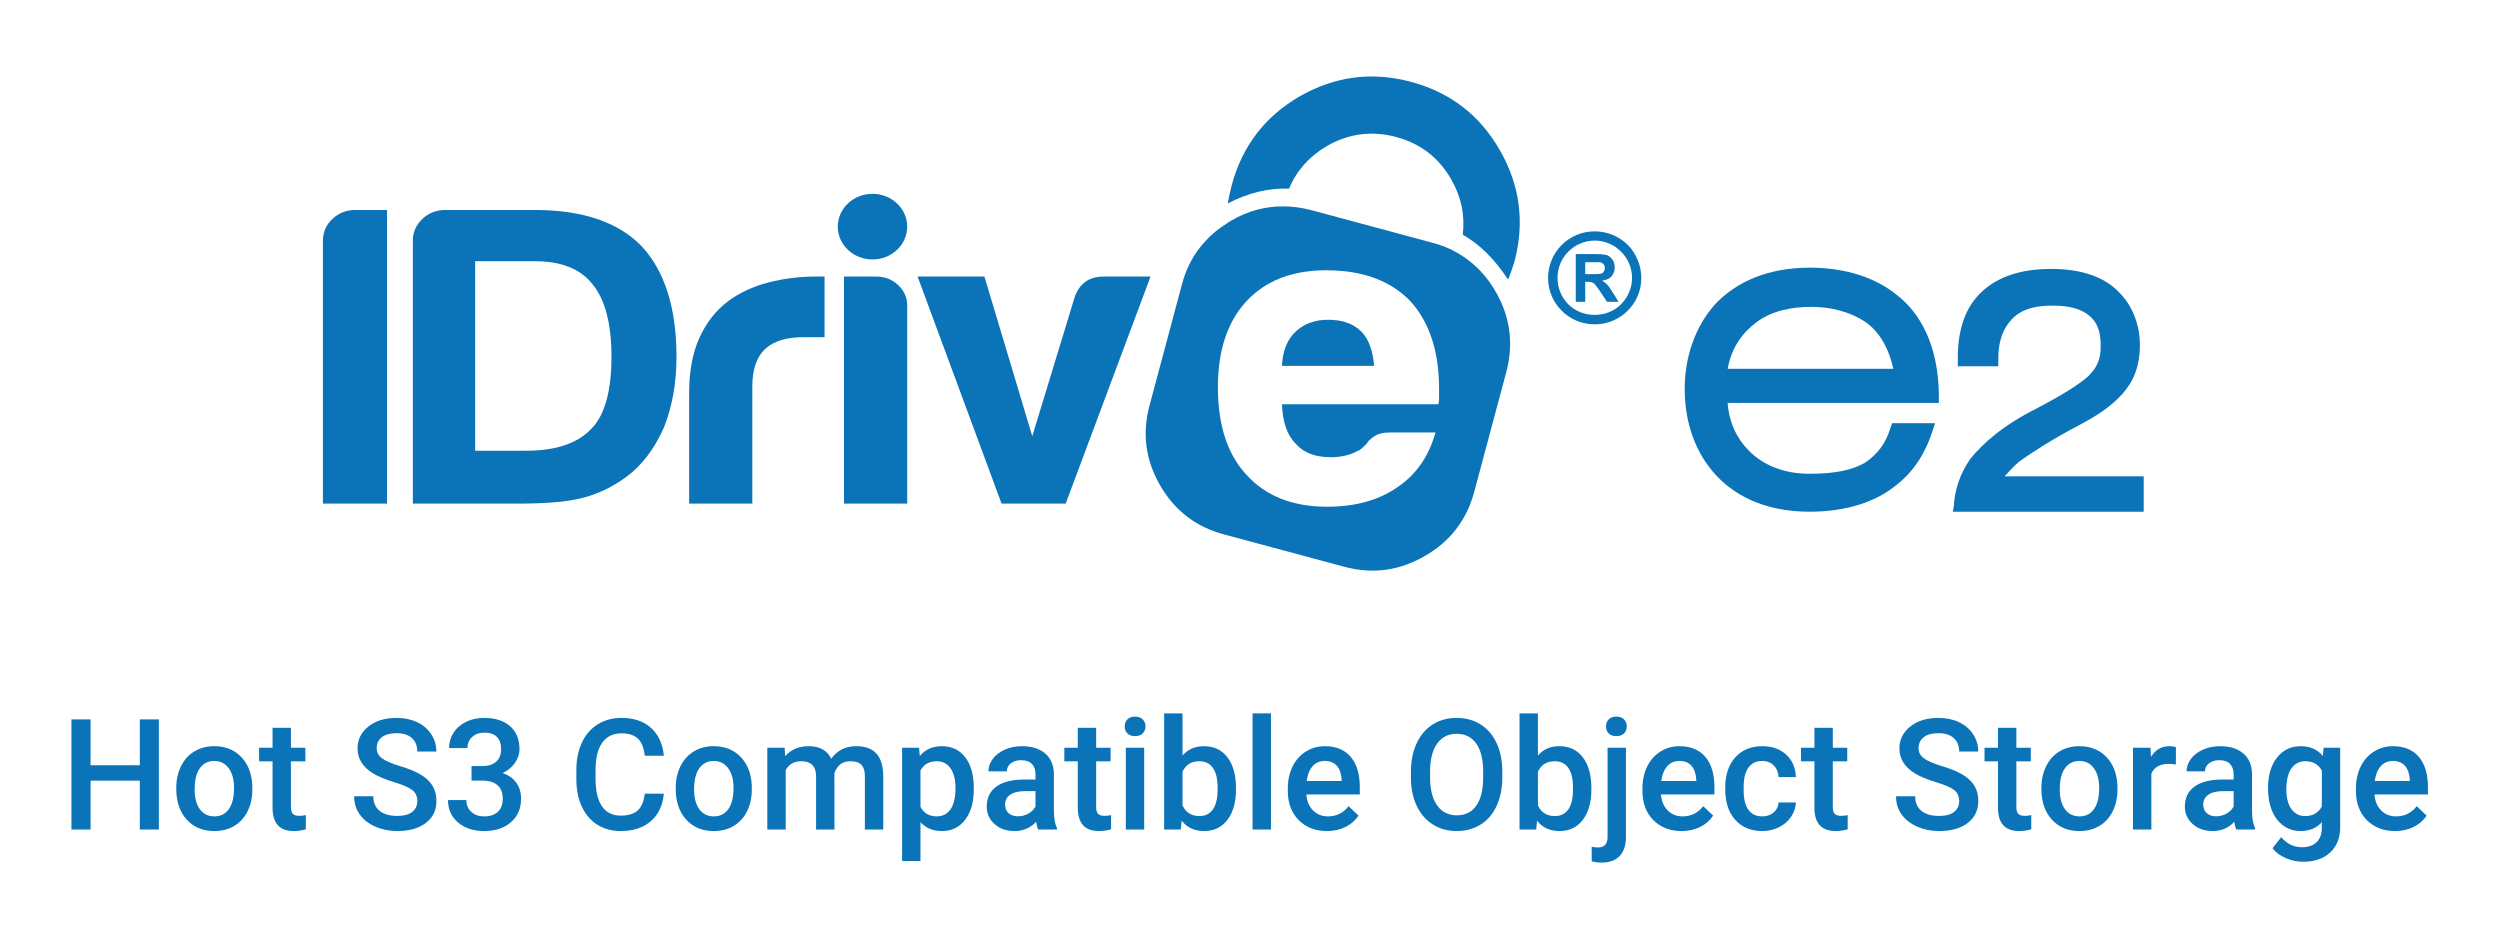 <?xml version="1.0" encoding="UTF-8" standalone="no"?>
<svg
   version="1.1"
   id="svg2"
   xml:space="preserve"
   viewBox="0 0 473.333 180"
   xmlns="http://www.w3.org/2000/svg"
   xmlns:svg="http://www.w3.org/2000/svg"><defs
     id="defs6"><clipPath
       clipPathUnits="userSpaceOnUse"
       id="clipPath16"><path
         d="M 0,135 H 355 V 0 H 0 Z"
         id="path14" /></clipPath></defs><g
     id="g8"
     transform="matrix(1.333,0,0,-1.333,0,180)"><g
       id="g10"><g
         id="g12"
         clip-path="url(#clipPath16)"><g
           id="g18"
           transform="translate(268.92,82.648)"><path
             d="m 0,0 h -23.528 c 0.539,3.053 2.155,5.208 4.131,6.645 2.155,1.617 5.029,2.156 7.723,2.156 2.873,0 5.568,-0.719 7.723,-2.156 C -2.155,5.388 -0.718,3.233 0,0 m 0.359,10.597 c -3.592,2.873 -8.261,3.771 -12.213,3.771 -5.927,0 -10.417,-1.975 -13.47,-5.208 -2.874,-3.233 -4.31,-7.544 -4.31,-12.034 0,-3.951 1.077,-8.261 3.951,-11.674 2.873,-3.412 7.364,-5.747 13.829,-5.747 5.209,0 9.34,1.437 12.034,3.592 2.873,2.155 4.49,5.029 5.388,7.902 l 0.359,1.078 H 4.849 -0.18 l -0.179,-0.539 c -0.719,-2.335 -1.796,-3.771 -3.592,-5.029 -1.796,-1.077 -4.311,-1.616 -7.903,-1.616 -3.771,0 -6.645,1.257 -8.621,3.233 -1.796,1.796 -2.873,4.131 -3.053,6.825 H 6.466 v 0.898 c 0,7.004 -2.515,11.854 -6.107,14.548"
             style="fill:#0b73b8;fill-opacity:1;fill-rule:nonzero;stroke:none"
             id="path20" /></g><g
           id="g22"
           transform="translate(304.481,67.382)"><path
             d="m 0,0 h -0.898 -18.858 c 0.539,0.539 1.077,1.257 2.155,2.155 1.796,1.257 4.49,3.053 8.621,5.209 2.335,1.257 4.31,2.514 5.927,4.31 1.616,1.796 2.514,3.951 2.514,7.005 0,2.514 -0.898,5.388 -2.873,7.363 -1.976,2.156 -5.209,3.413 -9.699,3.413 -4.31,0 -7.543,-1.078 -9.878,-3.233 -2.335,-2.155 -3.413,-5.388 -3.413,-9.339 v -0.36 -0.898 h 5.748 v 1.078 c 0,1.796 0.359,3.592 1.437,5.029 1.077,1.437 2.694,2.514 6.286,2.514 2.514,0 4.13,-0.538 5.208,-1.436 1.078,-0.898 1.616,-2.156 1.616,-4.311 0,-1.976 -0.538,-3.053 -1.796,-4.31 -1.436,-1.258 -3.771,-2.694 -7.184,-4.49 -5.029,-2.515 -7.723,-5.029 -9.519,-7.185 -1.616,-2.334 -2.155,-4.49 -2.334,-6.286 v -0.359 l -0.18,-0.898 H 0 Z"
             style="fill:#0b73b8;fill-opacity:1;fill-rule:nonzero;stroke:none"
             id="path24" /></g><g
           id="g26"
           transform="translate(226.616,96.099)"><path
             d="m 0,0 c -0.13,-0.001 -0.273,-0.001 -0.435,-0.001 h -1.023 v 1.696 h 1.087 0.32 0.672 C 0.844,1.661 1.004,1.565 1.132,1.406 1.261,1.277 1.324,1.086 1.324,0.862 1.324,0.67 1.261,0.479 1.164,0.35 1.1,0.222 0.974,0.126 0.78,0.063 0.659,0.033 0.386,0.002 0,0 m 1.676,-1.505 c -0.191,0.224 -0.447,0.384 -0.736,0.576 0.609,0.096 1.055,0.288 1.344,0.608 0.288,0.352 0.447,0.767 0.447,1.279 0,0.384 -0.095,0.737 -0.288,1.055 C 2.22,2.334 1.964,2.558 1.644,2.685 1.324,2.781 0.78,2.845 0.076,2.845 h -0.127 -2.75 v -6.781 h 1.343 v 2.846 h 0.286 c 0.322,0 0.545,-0.031 0.705,-0.095 0.128,-0.033 0.256,-0.127 0.384,-0.256 C 0.045,-1.6 0.3,-1.921 0.653,-2.464 l 0.991,-1.472 h 1.632 l -0.833,1.343 c -0.32,0.513 -0.575,0.896 -0.767,1.088"
             style="fill:#0b73b8;fill-opacity:1;fill-rule:nonzero;stroke:none"
             id="path28" /></g><g
           id="g30"
           transform="translate(230.243,91.811)"><path
             d="m 0,0 c -0.959,-0.959 -2.271,-1.503 -3.743,-1.503 -1.439,0 -2.782,0.544 -3.741,1.503 -0.961,0.96 -1.536,2.302 -1.536,3.742 0,1.472 0.575,2.783 1.536,3.742 0.959,0.96 2.302,1.568 3.741,1.568 C -2.271,9.052 -0.959,8.444 0,7.484 0.958,6.525 1.567,5.214 1.567,3.742 1.567,2.302 0.958,0.96 0,0 m 0.958,8.444 c -1.213,1.183 -2.878,1.919 -4.701,1.919 -1.823,0 -3.486,-0.736 -4.668,-1.919 -1.216,-1.215 -1.952,-2.879 -1.952,-4.702 0,-1.822 0.736,-3.454 1.952,-4.67 1.182,-1.182 2.845,-1.918 4.668,-1.918 1.823,0 3.488,0.736 4.67,1.918 1.216,1.184 1.952,2.848 1.952,4.67 0,1.823 -0.736,3.487 -1.921,4.702"
             style="fill:#0b73b8;fill-opacity:1;fill-rule:nonzero;stroke:none"
             id="path32" /></g><g
           id="g34"
           transform="translate(47.213,103.936)"><path
             d="M 0,0 C -0.899,-0.848 -1.347,-1.878 -1.347,-3.091 V -40.434 H 7.758 V 1.273 H 3.269 C 1.988,1.273 0.897,0.85 0,0"
             style="fill:#0b73b8;fill-opacity:1;fill-rule:nonzero;stroke:none"
             id="path36" /></g><g
           id="g38"
           transform="translate(84.031,74.171)"><path
             d="m 0,0 c -1.968,-2.103 -5.046,-3.154 -9.233,-3.154 h -7.31 v 26.918 h 8.463 c 3.762,0 6.497,-1.092 8.208,-3.273 C 1.923,18.307 2.82,14.871 2.82,10.184 2.82,5.334 1.88,1.94 0,0 m -8.08,31.038 h -12.695 c -1.281,0 -2.372,-0.424 -3.269,-1.274 -0.898,-0.848 -1.347,-1.878 -1.347,-3.091 v -37.342 h 14.875 c 4.188,0 7.31,0.281 9.361,0.848 2.137,0.565 4.147,1.535 6.028,2.909 2.222,1.617 4.017,3.959 5.386,7.032 1.195,2.991 1.795,6.345 1.795,10.064 0,6.951 -1.667,12.204 -5.002,15.761 -3.333,3.396 -8.378,5.093 -15.132,5.093"
             style="fill:#0b73b8;fill-opacity:1;fill-rule:nonzero;stroke:none"
             id="path40" /></g><g
           id="g42"
           transform="translate(115.833,95.752)"><path
             d="m 0,0 c -2.307,0 -4.552,-0.285 -6.732,-0.849 -2.18,-0.567 -4.083,-1.455 -5.706,-2.667 -1.712,-1.293 -3.058,-3.012 -4.039,-5.152 -0.984,-2.144 -1.475,-4.791 -1.475,-7.943 V -32.25 h 8.976 v 16.608 c 0,2.427 0.598,4.204 1.796,5.337 1.196,1.131 3.034,1.697 5.514,1.697 H 1.283 L 1.283,0 H 0.642 Z"
             style="fill:#0b73b8;fill-opacity:1;fill-rule:nonzero;stroke:none"
             id="path44" /></g><g
           id="g46"
           transform="translate(124.493,95.752)"><path
             d="m 0,0 h -4.616 v -32.25 h 8.977 v 28.128 c 0,1.131 -0.429,2.101 -1.282,2.91 C 2.222,-0.406 1.196,0 0,0"
             style="fill:#0b73b8;fill-opacity:1;fill-rule:nonzero;stroke:none"
             id="path48" /></g><g
           id="g50"
           transform="translate(156.749,95.752)"><path
             d="M 0,0 C -2.051,0 -3.422,-0.97 -4.104,-2.91 L -10.13,-22.673 -16.927,0 h -9.49 l 11.926,-32.25 h 9.104 L 6.668,0 Z"
             style="fill:#0b73b8;fill-opacity:1;fill-rule:nonzero;stroke:none"
             id="path52" /></g><g
           id="g54"
           transform="translate(123.924,107.504)"><path
             d="m 0,0 c -2.723,0 -4.929,-2.086 -4.929,-4.661 0,-2.574 2.206,-4.66 4.929,-4.66 2.723,0 4.93,2.086 4.93,4.66 C 4.93,-2.086 2.723,0 0,0"
             style="fill:#0b73b8;fill-opacity:1;fill-rule:nonzero;stroke:none"
             id="path56" /></g><g
           id="g58"
           transform="translate(213.001,113.748)"><path
             d="m 0,0 c -2.845,4.959 -7.049,8.181 -12.613,9.666 -5.563,1.486 -10.799,0.78 -15.784,-2.064 -4.958,-2.87 -8.18,-7.099 -9.666,-12.662 -0.226,-0.856 -0.403,-1.712 -0.554,-2.543 2.947,1.51 5.866,2.216 8.71,2.09 1.058,2.567 2.87,4.581 5.388,6.067 3.07,1.762 6.343,2.19 9.793,1.283 3.448,-0.931 6.066,-2.919 7.828,-5.991 1.46,-2.517 1.989,-5.135 1.662,-7.905 2.367,-1.309 4.506,-3.449 6.445,-6.368 0.328,0.83 0.628,1.686 0.907,2.593 C 3.574,-10.271 2.894,-4.985 0,0"
             style="fill:#0b73b8;fill-opacity:1;fill-rule:evenodd;stroke:none"
             id="path60" /></g><g
           id="g62"
           transform="translate(204.4,78.946)"><path
             d="M 0,0 V -0.485 C 0,-0.89 -0.042,-1.173 -0.126,-1.334 h -22.186 c 0.083,-2.506 0.725,-4.365 1.924,-5.577 1.109,-1.294 2.778,-1.94 5.001,-1.94 1.453,0 2.693,0.282 3.718,0.848 0.257,0.08 0.491,0.222 0.707,0.425 0.212,0.201 0.447,0.425 0.704,0.667 0.085,0.242 0.405,0.565 0.963,0.969 0.555,0.404 1.345,0.606 2.372,0.606 h 6.411 c -0.941,-3.393 -2.737,-5.982 -5.386,-7.759 -2.65,-1.86 -5.985,-2.789 -10.003,-2.789 -4.872,0 -8.677,1.495 -11.414,4.487 -2.734,2.909 -4.102,7.072 -4.102,12.488 0,5.171 1.325,9.215 3.975,12.124 2.735,2.99 6.54,4.486 11.413,4.486 5.13,0 9.106,-1.454 11.926,-4.364 C -1.368,10.345 0,6.184 0,0.848 Z m 8.524,13.756 c -0.15,0.302 -0.301,0.604 -0.478,0.881 -0.175,0.327 -0.352,0.63 -0.552,0.906 -1.259,1.913 -2.846,3.424 -4.733,4.532 -1.158,0.705 -2.417,1.208 -3.802,1.56 l -17.118,4.607 c -1.335,0.352 -2.643,0.529 -3.928,0.529 -2.593,0.025 -5.06,-0.63 -7.476,-2.039 -0.227,-0.126 -0.453,-0.277 -0.654,-0.429 -1.158,-0.729 -2.14,-1.535 -2.996,-2.491 -1.586,-1.687 -2.694,-3.752 -3.322,-6.168 l -4.582,-17.118 c -1.083,-3.978 -0.579,-7.779 1.484,-11.354 2.066,-3.599 5.111,-5.941 9.114,-6.998 l 17.143,-4.607 c 3.977,-1.057 7.754,-0.529 11.328,1.535 3.6,2.064 5.941,5.086 7.024,9.063 L 9.557,3.283 c 0.957,3.676 0.629,7.15 -1.033,10.473"
             style="fill:#0b73b8;fill-opacity:1;fill-rule:evenodd;stroke:none"
             id="path64" /></g><g
           id="g66"
           transform="translate(188.629,89.616)"><path
             d="M 0,0 C -1.882,0 -3.42,-0.566 -4.617,-1.697 -5.816,-2.831 -6.458,-4.447 -6.54,-6.548 H 6.539 C 6.367,-4.365 5.77,-2.749 4.744,-1.697 3.632,-0.566 2.049,0 0,0"
             style="fill:#0b73b8;fill-opacity:1;fill-rule:evenodd;stroke:none"
             id="path68" /></g><g
           id="g70"
           transform="translate(22.565,17.21)"><path
             d="M 0,0 H -2.707 V 6.939 H -9.7 V 0 h -2.718 V 15.641 H -9.7 v -6.51 h 6.993 v 6.51 H 0 Z"
             style="fill:#0b73b8;fill-opacity:1;fill-rule:nonzero;stroke:none"
             id="path72" /></g><g
           id="g74"
           transform="translate(27.646,22.903)"><path
             d="m 0,0 c 0,-1.196 0.247,-2.133 0.741,-2.809 0.494,-0.677 1.182,-1.015 2.063,-1.015 0.881,0 1.566,0.344 2.057,1.031 0.49,0.688 0.736,1.693 0.736,3.019 C 5.597,1.4 5.344,2.331 4.839,3.019 4.334,3.706 3.648,4.05 2.782,4.05 1.93,4.05 1.253,3.711 0.752,3.035 0.25,2.357 0,1.347 0,0 m -2.61,0.226 c 0,1.138 0.225,2.165 0.676,3.077 0.452,0.914 1.085,1.615 1.902,2.105 C 0.784,5.899 1.722,6.145 2.782,6.145 4.351,6.145 5.624,5.64 6.601,4.63 7.579,3.62 8.106,2.281 8.186,0.612 L 8.196,0 c 0,-1.146 -0.22,-2.17 -0.66,-3.072 C 7.095,-3.975 6.465,-4.673 5.645,-5.167 4.825,-5.661 3.878,-5.908 2.804,-5.908 c -1.64,0 -2.953,0.546 -3.937,1.638 -0.985,1.092 -1.477,2.547 -1.477,4.367 z"
             style="fill:#0b73b8;fill-opacity:1;fill-rule:nonzero;stroke:none"
             id="path76" /></g><g
           id="g78"
           transform="translate(41.321,31.658)"><path
             d="M 0,0 V -2.825 H 2.052 V -4.759 H 0 v -6.488 c 0,-0.444 0.087,-0.765 0.263,-0.961 0.175,-0.197 0.489,-0.296 0.94,-0.296 0.301,0 0.605,0.036 0.913,0.108 v -2.02 c -0.595,-0.165 -1.167,-0.247 -1.719,-0.247 -2.005,0 -3.007,1.106 -3.007,3.319 v 6.585 h -1.912 v 1.934 h 1.912 l 0,2.825 z"
             style="fill:#0b73b8;fill-opacity:1;fill-rule:nonzero;stroke:none"
             id="path80" /></g><g
           id="g82"
           transform="translate(59.272,21.238)"><path
             d="m 0,0 c 0,0.687 -0.242,1.218 -0.725,1.59 -0.483,0.372 -1.356,0.748 -2.616,1.128 -1.261,0.38 -2.263,0.802 -3.008,1.267 -1.425,0.896 -2.137,2.063 -2.137,3.502 0,1.261 0.513,2.299 1.541,3.116 1.028,0.816 2.362,1.224 4.002,1.224 1.088,0 2.058,-0.2 2.911,-0.601 C 0.82,10.824 1.489,10.253 1.977,9.513 2.463,8.771 2.707,7.949 2.707,7.047 H 0 c 0,0.816 -0.256,1.456 -0.768,1.917 -0.512,0.463 -1.245,0.693 -2.197,0.693 -0.888,0 -1.577,-0.189 -2.068,-0.569 -0.49,-0.38 -0.736,-0.909 -0.736,-1.59 0,-0.573 0.265,-1.051 0.795,-1.435 C -4.444,5.681 -3.57,5.309 -2.353,4.946 -1.135,4.585 -0.158,4.173 0.58,3.712 1.317,3.249 1.858,2.72 2.202,2.122 2.546,1.523 2.718,0.823 2.718,0.021 c 0,-1.303 -0.5,-2.339 -1.499,-3.11 -0.999,-0.769 -2.354,-1.154 -4.066,-1.154 -1.132,0 -2.172,0.209 -3.12,0.629 -0.95,0.418 -1.687,0.997 -2.213,1.734 -0.527,0.737 -0.79,1.597 -0.79,2.578 h 2.718 c 0,-0.887 0.294,-1.575 0.881,-2.062 0.587,-0.488 1.429,-0.731 2.524,-0.731 0.946,0 1.656,0.192 2.133,0.574 C -0.238,-1.137 0,-0.63 0,0"
             style="fill:#0b73b8;fill-opacity:1;fill-rule:nonzero;stroke:none"
             id="path84" /></g><g
           id="g86"
           transform="translate(66.974,26.223)"><path
             d="M 0,0 H 1.59 C 2.392,0.007 3.027,0.215 3.497,0.623 3.965,1.031 4.2,1.622 4.2,2.396 4.2,3.141 4.005,3.719 3.615,4.13 3.224,4.542 2.628,4.748 1.826,4.748 1.124,4.748 0.548,4.546 0.097,4.142 -0.354,3.736 -0.58,3.208 -0.58,2.557 h -2.61 c 0,0.801 0.212,1.532 0.639,2.191 0.426,0.659 1.02,1.173 1.783,1.542 0.763,0.368 1.617,0.553 2.562,0.553 1.561,0 2.788,-0.393 3.679,-1.176 C 6.365,4.882 6.811,3.792 6.811,2.396 6.811,1.693 6.586,1.033 6.139,0.413 5.691,-0.206 5.113,-0.673 4.404,-0.988 c 0.86,-0.294 1.513,-0.756 1.961,-1.386 0.447,-0.63 0.671,-1.382 0.671,-2.256 0,-1.403 -0.482,-2.52 -1.445,-3.351 -0.963,-0.832 -2.229,-1.247 -3.797,-1.247 -1.504,0 -2.736,0.402 -3.695,1.204 -0.96,0.801 -1.44,1.869 -1.44,3.201 h 2.611 c 0,-0.688 0.23,-1.246 0.692,-1.676 0.462,-0.43 1.083,-0.645 1.864,-0.645 0.809,0 1.446,0.215 1.912,0.645 0.466,0.43 0.699,1.053 0.699,1.869 0,0.823 -0.244,1.457 -0.731,1.901 -0.487,0.445 -1.21,0.666 -2.17,0.666 l -1.536,0 z"
             style="fill:#0b73b8;fill-opacity:1;fill-rule:nonzero;stroke:none"
             id="path88" /></g><g
           id="g90"
           transform="translate(94.291,22.302)"><path
             d="m 0,0 c -0.158,-1.669 -0.773,-2.971 -1.848,-3.904 -1.074,-0.936 -2.503,-1.403 -4.286,-1.403 -1.246,0 -2.344,0.295 -3.292,0.887 -0.949,0.59 -1.681,1.43 -2.197,2.519 -0.516,1.089 -0.784,2.352 -0.806,3.792 v 1.461 c 0,1.475 0.262,2.775 0.784,3.899 0.523,1.124 1.273,1.991 2.251,2.6 0.977,0.608 2.107,0.913 3.389,0.913 1.726,0 3.115,-0.467 4.168,-1.403 C -0.784,8.428 -0.172,7.104 0,5.393 H -2.707 C -2.836,6.517 -3.164,7.328 -3.69,7.826 -4.216,8.323 -4.988,8.572 -6.005,8.572 -7.187,8.572 -8.094,8.141 -8.728,7.276 -9.362,6.413 -9.686,5.146 -9.7,3.476 V 2.089 c 0,-1.692 0.302,-2.983 0.908,-3.871 0.604,-0.889 1.491,-1.333 2.658,-1.333 1.067,0 1.869,0.24 2.406,0.719 0.538,0.48 0.877,1.279 1.021,2.396 z"
             style="fill:#0b73b8;fill-opacity:1;fill-rule:nonzero;stroke:none"
             id="path92" /></g><g
           id="g94"
           transform="translate(98.588,22.903)"><path
             d="m 0,0 c 0,-1.196 0.247,-2.133 0.741,-2.809 0.494,-0.677 1.182,-1.015 2.063,-1.015 0.881,0 1.566,0.344 2.057,1.031 0.49,0.688 0.736,1.693 0.736,3.019 C 5.597,1.4 5.344,2.331 4.839,3.019 4.334,3.706 3.648,4.05 2.782,4.05 1.93,4.05 1.253,3.711 0.752,3.035 0.25,2.357 0,1.347 0,0 m -2.61,0.226 c 0,1.138 0.225,2.165 0.676,3.077 0.452,0.914 1.085,1.615 1.902,2.105 C 0.784,5.899 1.722,6.145 2.782,6.145 4.351,6.145 5.624,5.64 6.601,4.63 7.579,3.62 8.106,2.281 8.186,0.612 L 8.196,0 c 0,-1.146 -0.22,-2.17 -0.66,-3.072 C 7.095,-3.975 6.465,-4.673 5.645,-5.167 4.825,-5.661 3.878,-5.908 2.804,-5.908 c -1.64,0 -2.953,0.546 -3.937,1.638 -0.985,1.092 -1.477,2.547 -1.477,4.367 z"
             style="fill:#0b73b8;fill-opacity:1;fill-rule:nonzero;stroke:none"
             id="path96" /></g><g
           id="g98"
           transform="translate(111.446,28.833)"><path
             d="m 0,0 0.075,-1.214 c 0.817,0.952 1.934,1.429 3.352,1.429 1.553,0 2.617,-0.595 3.19,-1.783 0.845,1.188 2.034,1.783 3.567,1.783 1.281,0 2.235,-0.355 2.862,-1.064 0.627,-0.709 0.947,-1.755 0.962,-3.136 v -7.638 h -2.611 v 7.562 c 0,0.738 -0.161,1.279 -0.483,1.623 -0.322,0.343 -0.856,0.515 -1.601,0.515 -0.594,0 -1.079,-0.159 -1.455,-0.477 -0.376,-0.32 -0.639,-0.737 -0.79,-1.252 l 0.011,-7.971 h -2.61 v 7.648 c -0.036,1.369 -0.735,2.052 -2.095,2.052 -1.046,0 -1.787,-0.426 -2.224,-1.278 v -8.422 H -2.46 L -2.46,0 Z"
             style="fill:#0b73b8;fill-opacity:1;fill-rule:nonzero;stroke:none"
             id="path100" /></g><g
           id="g102"
           transform="translate(135.713,23.129)"><path
             d="m 0,0 c 0,1.16 -0.231,2.08 -0.693,2.761 -0.462,0.68 -1.122,1.02 -1.982,1.02 -1.067,0 -1.833,-0.44 -2.299,-1.321 v -5.156 c 0.473,-0.903 1.246,-1.354 2.321,-1.354 0.83,0 1.48,0.335 1.949,1.004 C -0.235,-2.376 0,-1.36 0,0 m 2.6,-0.226 c 0,-1.797 -0.409,-3.231 -1.225,-4.302 -0.816,-1.071 -1.912,-1.606 -3.287,-1.606 -1.275,0 -2.296,0.419 -3.062,1.257 v -5.511 h -2.61 V 5.704 h 2.406 L -5.07,4.522 c 0.766,0.931 1.808,1.397 3.126,1.397 1.418,0 2.529,-0.528 3.335,-1.584 C 2.197,3.278 2.6,1.812 2.6,-0.064 Z"
             style="fill:#0b73b8;fill-opacity:1;fill-rule:nonzero;stroke:none"
             id="path104" /></g><g
           id="g106"
           transform="translate(144.597,19.09)"><path
             d="M 0,0 C 0.516,0 1,0.125 1.456,0.376 1.91,0.627 2.252,0.963 2.481,1.386 V 3.577 H 1.074 C 0.107,3.577 -0.62,3.409 -1.106,3.072 -1.594,2.735 -1.837,2.26 -1.837,1.644 c 0,-0.501 0.167,-0.901 0.5,-1.198 C -1.004,0.148 -0.559,0 0,0 m 2.868,-1.88 c -0.115,0.222 -0.215,0.584 -0.301,1.085 -0.831,-0.866 -1.847,-1.3 -3.05,-1.3 -1.168,0 -2.121,0.333 -2.858,0.999 -0.738,0.666 -1.106,1.49 -1.106,2.471 0,1.239 0.46,2.189 1.38,2.853 0.92,0.662 2.236,0.993 3.948,0.993 h 1.6 V 5.983 C 2.481,6.585 2.313,7.066 1.977,7.429 1.64,7.79 1.128,7.971 0.44,7.971 -0.154,7.971 -0.641,7.822 -1.021,7.524 -1.4,7.228 -1.59,6.85 -1.59,6.392 H -4.2 c 0,0.637 0.211,1.233 0.634,1.789 0.422,0.554 0.997,0.989 1.724,1.304 0.726,0.316 1.537,0.473 2.433,0.473 1.36,0 2.445,-0.342 3.255,-1.025 C 4.655,8.248 5.07,7.287 5.092,6.048 V 0.806 c 0,-1.046 0.146,-1.88 0.44,-2.503 V -1.88 Z"
             style="fill:#0b73b8;fill-opacity:1;fill-rule:nonzero;stroke:none"
             id="path108" /></g><g
           id="g110"
           transform="translate(155.693,31.658)"><path
             d="M 0,0 V -2.825 H 2.052 V -4.759 H 0 v -6.488 c 0,-0.444 0.087,-0.765 0.263,-0.961 0.175,-0.197 0.489,-0.296 0.94,-0.296 0.301,0 0.605,0.036 0.913,0.108 v -2.02 c -0.595,-0.165 -1.167,-0.247 -1.719,-0.247 -2.005,0 -3.007,1.106 -3.007,3.319 v 6.585 h -1.912 v 1.934 h 1.912 l 0,2.825 z"
             style="fill:#0b73b8;fill-opacity:1;fill-rule:nonzero;stroke:none"
             id="path112" /></g><path
           d="m 162.515,17.21 h -2.61 v 11.623 h 2.61 z m -2.772,14.642 c 0,0.401 0.127,0.734 0.382,0.999 0.253,0.264 0.617,0.397 1.09,0.397 0.472,0 0.838,-0.133 1.096,-0.397 0.257,-0.265 0.386,-0.598 0.386,-0.999 0,-0.394 -0.129,-0.722 -0.386,-0.984 -0.258,-0.261 -0.624,-0.391 -1.096,-0.391 -0.473,0 -0.837,0.13 -1.09,0.391 -0.255,0.262 -0.382,0.59 -0.382,0.984"
           style="fill:#0b73b8;fill-opacity:1;fill-rule:nonzero;stroke:none"
           id="path114" /><g
           id="g116"
           transform="translate(172.945,23.129)"><path
             d="m 0,0 c 0,1.261 -0.222,2.206 -0.666,2.836 -0.444,0.63 -1.089,0.945 -1.934,0.945 -1.131,0 -1.926,-0.494 -2.384,-1.482 v -4.791 c 0.465,-1.01 1.267,-1.515 2.406,-1.515 0.816,0 1.446,0.305 1.891,0.913 0.443,0.609 0.672,1.53 0.687,2.761 z m 2.61,-0.226 c 0,-1.804 -0.402,-3.24 -1.208,-4.307 -0.806,-1.068 -1.914,-1.601 -3.325,-1.601 -1.361,0 -2.421,0.49 -3.18,1.472 l -0.128,-1.257 h -2.364 v 16.5 h 2.611 V 4.587 c 0.752,0.888 1.765,1.332 3.04,1.332 1.418,0 2.531,-0.526 3.34,-1.579 C 2.206,3.287 2.61,1.815 2.61,-0.075 Z"
             style="fill:#0b73b8;fill-opacity:1;fill-rule:nonzero;stroke:none"
             id="path118" /></g><path
           d="m 180.519,17.21 h -2.61 v 16.5 h 2.61 z"
           style="fill:#0b73b8;fill-opacity:1;fill-rule:nonzero;stroke:none"
           id="path120" /><g
           id="g122"
           transform="translate(188.167,26.953)"><path
             d="m 0,0 c -0.716,0 -1.295,-0.251 -1.734,-0.752 -0.442,-0.501 -0.722,-1.199 -0.844,-2.095 h 4.974 v 0.194 C 2.338,-1.779 2.105,-1.119 1.697,-0.671 1.289,-0.224 0.724,0 0,0 m 0.312,-9.958 c -1.655,0 -2.996,0.521 -4.023,1.562 -1.028,1.043 -1.542,2.43 -1.542,4.164 v 0.322 c 0,1.16 0.224,2.196 0.671,3.11 0.448,0.912 1.076,1.623 1.886,2.132 0.809,0.509 1.712,0.763 2.707,0.763 1.583,0 2.805,-0.505 3.669,-1.515 0.862,-1.01 1.294,-2.438 1.294,-4.286 v -1.053 h -7.595 c 0.079,-0.96 0.399,-1.719 0.961,-2.277 0.562,-0.559 1.269,-0.838 2.122,-0.838 1.196,0 2.17,0.483 2.922,1.45 L 4.791,-7.767 C 4.325,-8.461 3.704,-9 2.928,-9.384 2.15,-9.767 1.278,-9.958 0.312,-9.958"
             style="fill:#0b73b8;fill-opacity:1;fill-rule:nonzero;stroke:none"
             id="path124" /></g><g
           id="g126"
           transform="translate(210.661,25.439)"><path
             d="m 0,0 c 0,1.733 -0.327,3.062 -0.983,3.985 -0.655,0.924 -1.584,1.386 -2.788,1.386 -1.174,0 -2.092,-0.46 -2.755,-1.381 -0.662,-0.92 -1,-2.221 -1.015,-3.904 v -0.902 c 0,-1.719 0.335,-3.047 1.005,-3.986 0.669,-0.938 1.599,-1.407 2.787,-1.407 1.203,0 2.129,0.458 2.777,1.375 C -0.324,-3.917 0,-2.578 0,-0.816 Z m 2.718,-0.816 c 0,-1.533 -0.265,-2.877 -0.795,-4.034 -0.53,-1.157 -1.287,-2.045 -2.272,-2.664 -0.985,-0.62 -2.118,-0.929 -3.4,-0.929 -1.268,0 -2.397,0.309 -3.389,0.929 -0.992,0.619 -1.758,1.502 -2.299,2.648 -0.541,1.145 -0.815,2.467 -0.822,3.964 v 0.881 c 0,1.525 0.271,2.872 0.811,4.039 0.541,1.167 1.303,2.06 2.289,2.679 0.984,0.62 2.114,0.93 3.388,0.93 1.275,0 2.405,-0.307 3.389,-0.918 C 0.604,6.096 1.364,5.215 1.901,4.066 2.438,2.916 2.711,1.579 2.718,0.054 Z"
             style="fill:#0b73b8;fill-opacity:1;fill-rule:nonzero;stroke:none"
             id="path128" /></g><g
           id="g130"
           transform="translate(223.423,23.129)"><path
             d="m 0,0 c 0,1.261 -0.222,2.206 -0.666,2.836 -0.444,0.63 -1.089,0.945 -1.934,0.945 -1.131,0 -1.926,-0.494 -2.384,-1.482 v -4.791 c 0.465,-1.01 1.267,-1.515 2.406,-1.515 0.816,0 1.446,0.305 1.891,0.913 0.444,0.609 0.672,1.53 0.687,2.761 z m 2.61,-0.226 c 0,-1.804 -0.402,-3.24 -1.209,-4.307 -0.804,-1.068 -1.913,-1.601 -3.324,-1.601 -1.36,0 -2.421,0.49 -3.18,1.472 l -0.128,-1.257 h -2.364 v 16.5 h 2.611 V 4.587 c 0.752,0.888 1.765,1.332 3.04,1.332 1.418,0 2.531,-0.526 3.34,-1.579 C 2.206,3.287 2.61,1.815 2.61,-0.075 Z"
             style="fill:#0b73b8;fill-opacity:1;fill-rule:nonzero;stroke:none"
             id="path132" /></g><g
           id="g134"
           transform="translate(228.106,31.852)"><path
             d="M 0,0 C 0,0.401 0.127,0.734 0.381,0.999 0.636,1.264 0.999,1.396 1.472,1.396 1.944,1.396 2.31,1.264 2.567,0.999 2.825,0.734 2.954,0.401 2.954,0 2.954,-0.394 2.825,-0.722 2.567,-0.983 2.31,-1.244 1.944,-1.375 1.472,-1.375 0.999,-1.375 0.636,-1.244 0.381,-0.983 0.127,-0.722 0,-0.394 0,0 m 2.836,-3.019 v -12.654 c 0,-1.188 -0.295,-2.097 -0.887,-2.723 -0.59,-0.626 -1.455,-0.94 -2.594,-0.94 -0.479,0 -0.941,0.061 -1.385,0.183 v 2.062 c 0.272,-0.064 0.58,-0.096 0.924,-0.096 0.866,0 1.31,0.472 1.332,1.417 v 12.751 z"
             style="fill:#0b73b8;fill-opacity:1;fill-rule:nonzero;stroke:none"
             id="path136" /></g><g
           id="g138"
           transform="translate(238.537,26.953)"><path
             d="m 0,0 c -0.716,0 -1.295,-0.251 -1.734,-0.752 -0.442,-0.501 -0.722,-1.199 -0.844,-2.095 h 4.974 v 0.194 C 2.338,-1.779 2.105,-1.119 1.697,-0.671 1.289,-0.224 0.724,0 0,0 m 0.312,-9.958 c -1.655,0 -2.996,0.521 -4.023,1.562 -1.028,1.043 -1.542,2.43 -1.542,4.164 v 0.322 c 0,1.16 0.224,2.196 0.671,3.11 0.448,0.912 1.076,1.623 1.886,2.132 0.809,0.509 1.712,0.763 2.707,0.763 1.583,0 2.805,-0.505 3.669,-1.515 0.862,-1.01 1.294,-2.438 1.294,-4.286 v -1.053 h -7.595 c 0.079,-0.96 0.399,-1.719 0.961,-2.277 0.562,-0.559 1.269,-0.838 2.122,-0.838 1.196,0 2.17,0.483 2.922,1.45 L 4.791,-7.767 C 4.325,-8.461 3.704,-9 2.928,-9.384 2.15,-9.767 1.278,-9.958 0.312,-9.958"
             style="fill:#0b73b8;fill-opacity:1;fill-rule:nonzero;stroke:none"
             id="path140" /></g><g
           id="g142"
           transform="translate(250.31,19.079)"><path
             d="m 0,0 c 0.651,0 1.192,0.189 1.622,0.569 0.43,0.38 0.659,0.849 0.688,1.408 H 4.77 C 4.741,1.253 4.516,0.578 4.093,-0.049 3.67,-0.675 3.098,-1.171 2.374,-1.536 1.65,-1.901 0.87,-2.084 0.032,-2.084 c -1.626,0 -2.915,0.526 -3.867,1.579 -0.952,1.053 -1.429,2.507 -1.429,4.361 v 0.269 c 0,1.769 0.473,3.186 1.418,4.248 C -2.9,9.438 -1.611,9.969 0.021,9.969 1.403,9.969 2.53,9.566 3.399,8.76 4.271,7.955 4.727,6.896 4.77,5.586 H 2.31 C 2.281,6.252 2.054,6.8 1.628,7.229 1.201,7.659 0.659,7.874 0,7.874 -0.845,7.874 -1.497,7.568 -1.955,6.955 -2.413,6.344 -2.646,5.414 -2.653,4.168 V 3.749 c 0,-1.261 0.227,-2.2 0.681,-2.819 C -1.517,0.31 -0.859,0 0,0"
             style="fill:#0b73b8;fill-opacity:1;fill-rule:nonzero;stroke:none"
             id="path144" /></g><g
           id="g146"
           transform="translate(260.322,31.658)"><path
             d="M 0,0 V -2.825 H 2.052 V -4.759 H 0 v -6.488 c 0,-0.444 0.088,-0.765 0.263,-0.961 0.175,-0.197 0.489,-0.296 0.94,-0.296 0.301,0 0.606,0.036 0.913,0.108 v -2.02 c -0.595,-0.165 -1.167,-0.247 -1.719,-0.247 -2.004,0 -3.007,1.106 -3.007,3.319 v 6.585 h -1.912 v 1.934 h 1.912 l 0,2.825 z"
             style="fill:#0b73b8;fill-opacity:1;fill-rule:nonzero;stroke:none"
             id="path148" /></g><g
           id="g150"
           transform="translate(278.272,21.238)"><path
             d="m 0,0 c 0,0.687 -0.241,1.218 -0.726,1.59 -0.482,0.372 -1.354,0.748 -2.615,1.128 -1.261,0.38 -2.263,0.802 -3.008,1.267 -1.424,0.896 -2.137,2.063 -2.137,3.502 0,1.261 0.513,2.299 1.542,3.116 1.027,0.816 2.361,1.224 4.001,1.224 1.089,0 2.058,-0.2 2.911,-0.601 C 0.82,10.824 1.489,10.253 1.977,9.513 2.464,8.771 2.707,7.949 2.707,7.047 H 0 c 0,0.816 -0.256,1.456 -0.769,1.917 -0.511,0.463 -1.244,0.693 -2.196,0.693 -0.888,0 -1.577,-0.189 -2.067,-0.569 -0.491,-0.38 -0.737,-0.909 -0.737,-1.59 0,-0.573 0.265,-1.051 0.795,-1.435 C -4.443,5.681 -3.57,5.309 -2.353,4.946 -1.135,4.585 -0.157,4.173 0.58,3.712 1.317,3.249 1.858,2.72 2.202,2.122 2.546,1.523 2.718,0.823 2.718,0.021 c 0,-1.303 -0.5,-2.339 -1.498,-3.11 -1,-0.769 -2.355,-1.154 -4.067,-1.154 -1.132,0 -2.172,0.209 -3.121,0.629 -0.948,0.418 -1.685,0.997 -2.213,1.734 -0.525,0.737 -0.789,1.597 -0.789,2.578 h 2.718 c 0,-0.887 0.294,-1.575 0.881,-2.062 0.587,-0.488 1.429,-0.731 2.524,-0.731 0.946,0 1.657,0.192 2.133,0.574 C -0.238,-1.137 0,-0.63 0,0"
             style="fill:#0b73b8;fill-opacity:1;fill-rule:nonzero;stroke:none"
             id="path152" /></g><g
           id="g154"
           transform="translate(286.394,31.658)"><path
             d="M 0,0 V -2.825 H 2.052 V -4.759 H 0 v -6.488 c 0,-0.444 0.088,-0.765 0.263,-0.961 0.175,-0.197 0.489,-0.296 0.94,-0.296 0.301,0 0.606,0.036 0.913,0.108 v -2.02 c -0.595,-0.165 -1.167,-0.247 -1.719,-0.247 -2.004,0 -3.007,1.106 -3.007,3.319 v 6.585 h -1.912 v 1.934 h 1.912 l 0,2.825 z"
             style="fill:#0b73b8;fill-opacity:1;fill-rule:nonzero;stroke:none"
             id="path156" /></g><g
           id="g158"
           transform="translate(292.56,22.903)"><path
             d="m 0,0 c 0,-1.196 0.247,-2.133 0.741,-2.809 0.494,-0.677 1.182,-1.015 2.063,-1.015 0.881,0 1.566,0.344 2.057,1.031 C 5.352,-2.105 5.597,-1.1 5.597,0.226 5.597,1.4 5.344,2.331 4.84,3.019 4.334,3.706 3.648,4.05 2.782,4.05 1.93,4.05 1.253,3.711 0.752,3.035 0.251,2.357 0,1.347 0,0 m -2.61,0.226 c 0,1.138 0.225,2.165 0.676,3.077 0.452,0.914 1.085,1.615 1.902,2.105 0.816,0.491 1.755,0.737 2.814,0.737 1.569,0 2.841,-0.505 3.82,-1.515 C 7.578,3.62 8.106,2.281 8.186,0.612 L 8.196,0 c 0,-1.146 -0.219,-2.17 -0.661,-3.072 -0.439,-0.903 -1.07,-1.601 -1.89,-2.095 -0.82,-0.494 -1.767,-0.741 -2.841,-0.741 -1.64,0 -2.952,0.546 -3.937,1.638 -0.985,1.092 -1.477,2.547 -1.477,4.367 z"
             style="fill:#0b73b8;fill-opacity:1;fill-rule:nonzero;stroke:none"
             id="path160" /></g><g
           id="g162"
           transform="translate(309.049,26.448)"><path
             d="m 0,0 c -0.344,0.058 -0.698,0.086 -1.063,0.086 -1.197,0 -2.002,-0.458 -2.417,-1.375 V -9.238 H -6.091 V 2.385 h 2.492 l 0.065,-1.3 c 0.63,1.01 1.504,1.515 2.621,1.515 0.372,0 0.681,-0.05 0.924,-0.151 z"
             style="fill:#0b73b8;fill-opacity:1;fill-rule:nonzero;stroke:none"
             id="path164" /></g><g
           id="g166"
           transform="translate(314.774,19.09)"><path
             d="M 0,0 C 0.516,0 1.001,0.125 1.455,0.376 1.91,0.627 2.252,0.963 2.481,1.386 V 3.577 H 1.074 C 0.107,3.577 -0.619,3.409 -1.106,3.072 -1.594,2.735 -1.837,2.26 -1.837,1.644 -1.837,1.143 -1.67,0.743 -1.338,0.446 -1.004,0.148 -0.559,0 0,0 m 2.868,-1.88 c -0.114,0.222 -0.215,0.584 -0.301,1.085 -0.831,-0.866 -1.847,-1.3 -3.05,-1.3 -1.167,0 -2.121,0.333 -2.858,0.999 -0.737,0.666 -1.106,1.49 -1.106,2.471 0,1.239 0.46,2.189 1.381,2.853 0.92,0.662 2.235,0.993 3.947,0.993 h 1.6 V 5.983 C 2.481,6.585 2.313,7.066 1.977,7.429 1.64,7.79 1.128,7.971 0.44,7.971 -0.154,7.971 -0.641,7.822 -1.021,7.524 -1.4,7.228 -1.59,6.85 -1.59,6.392 H -4.2 c 0,0.637 0.211,1.233 0.634,1.789 0.422,0.554 0.997,0.989 1.724,1.304 0.727,0.316 1.537,0.473 2.433,0.473 1.36,0 2.445,-0.342 3.255,-1.025 C 4.655,8.248 5.07,7.287 5.092,6.048 V 0.806 c 0,-1.046 0.146,-1.88 0.44,-2.503 V -1.88 Z"
             style="fill:#0b73b8;fill-opacity:1;fill-rule:nonzero;stroke:none"
             id="path168" /></g><g
           id="g170"
           transform="translate(324.743,22.882)"><path
             d="M 0,0 C 0,-1.167 0.238,-2.086 0.715,-2.756 1.19,-3.425 1.852,-3.76 2.696,-3.76 c 1.053,0 1.833,0.451 2.342,1.354 V 2.707 C 4.544,3.588 3.771,4.028 2.718,4.028 1.858,4.028 1.19,3.688 0.715,3.008 0.238,2.327 0,1.325 0,0 m -2.6,0.226 c 0,1.804 0.424,3.246 1.274,4.323 0.847,1.078 1.974,1.617 3.378,1.617 1.325,0 2.367,-0.462 3.126,-1.386 L 5.296,5.951 H 7.648 V -5.317 c 0,-1.526 -0.474,-2.729 -1.423,-3.61 -0.949,-0.881 -2.229,-1.321 -3.84,-1.321 -0.853,0 -1.685,0.178 -2.498,0.531 -0.813,0.356 -1.43,0.819 -1.853,1.392 l 1.236,1.568 c 0.801,-0.952 1.79,-1.429 2.964,-1.429 0.867,0 1.551,0.235 2.052,0.704 0.501,0.469 0.752,1.159 0.752,2.068 V -4.63 C 4.286,-5.468 3.283,-5.887 2.03,-5.887 c -1.36,0 -2.472,0.541 -3.335,1.622 -0.863,1.081 -1.295,2.578 -1.295,4.491"
             style="fill:#0b73b8;fill-opacity:1;fill-rule:nonzero;stroke:none"
             id="path172" /></g><g
           id="g174"
           transform="translate(339.879,26.953)"><path
             d="m 0,0 c -0.716,0 -1.295,-0.251 -1.734,-0.752 -0.442,-0.501 -0.722,-1.199 -0.844,-2.095 h 4.974 v 0.194 C 2.338,-1.779 2.105,-1.119 1.697,-0.671 1.289,-0.224 0.724,0 0,0 m 0.312,-9.958 c -1.655,0 -2.996,0.521 -4.023,1.562 -1.028,1.043 -1.542,2.43 -1.542,4.164 v 0.322 c 0,1.16 0.224,2.196 0.671,3.11 0.448,0.912 1.076,1.623 1.886,2.132 0.809,0.509 1.712,0.763 2.707,0.763 1.583,0 2.805,-0.505 3.669,-1.515 0.862,-1.01 1.294,-2.438 1.294,-4.286 v -1.053 h -7.595 c 0.079,-0.96 0.399,-1.719 0.961,-2.277 0.562,-0.559 1.269,-0.838 2.122,-0.838 1.196,0 2.17,0.483 2.922,1.45 L 4.791,-7.767 C 4.325,-8.461 3.704,-9 2.928,-9.384 2.15,-9.767 1.278,-9.958 0.312,-9.958"
             style="fill:#0b73b8;fill-opacity:1;fill-rule:nonzero;stroke:none"
             id="path176" /></g></g></g></g></svg>
